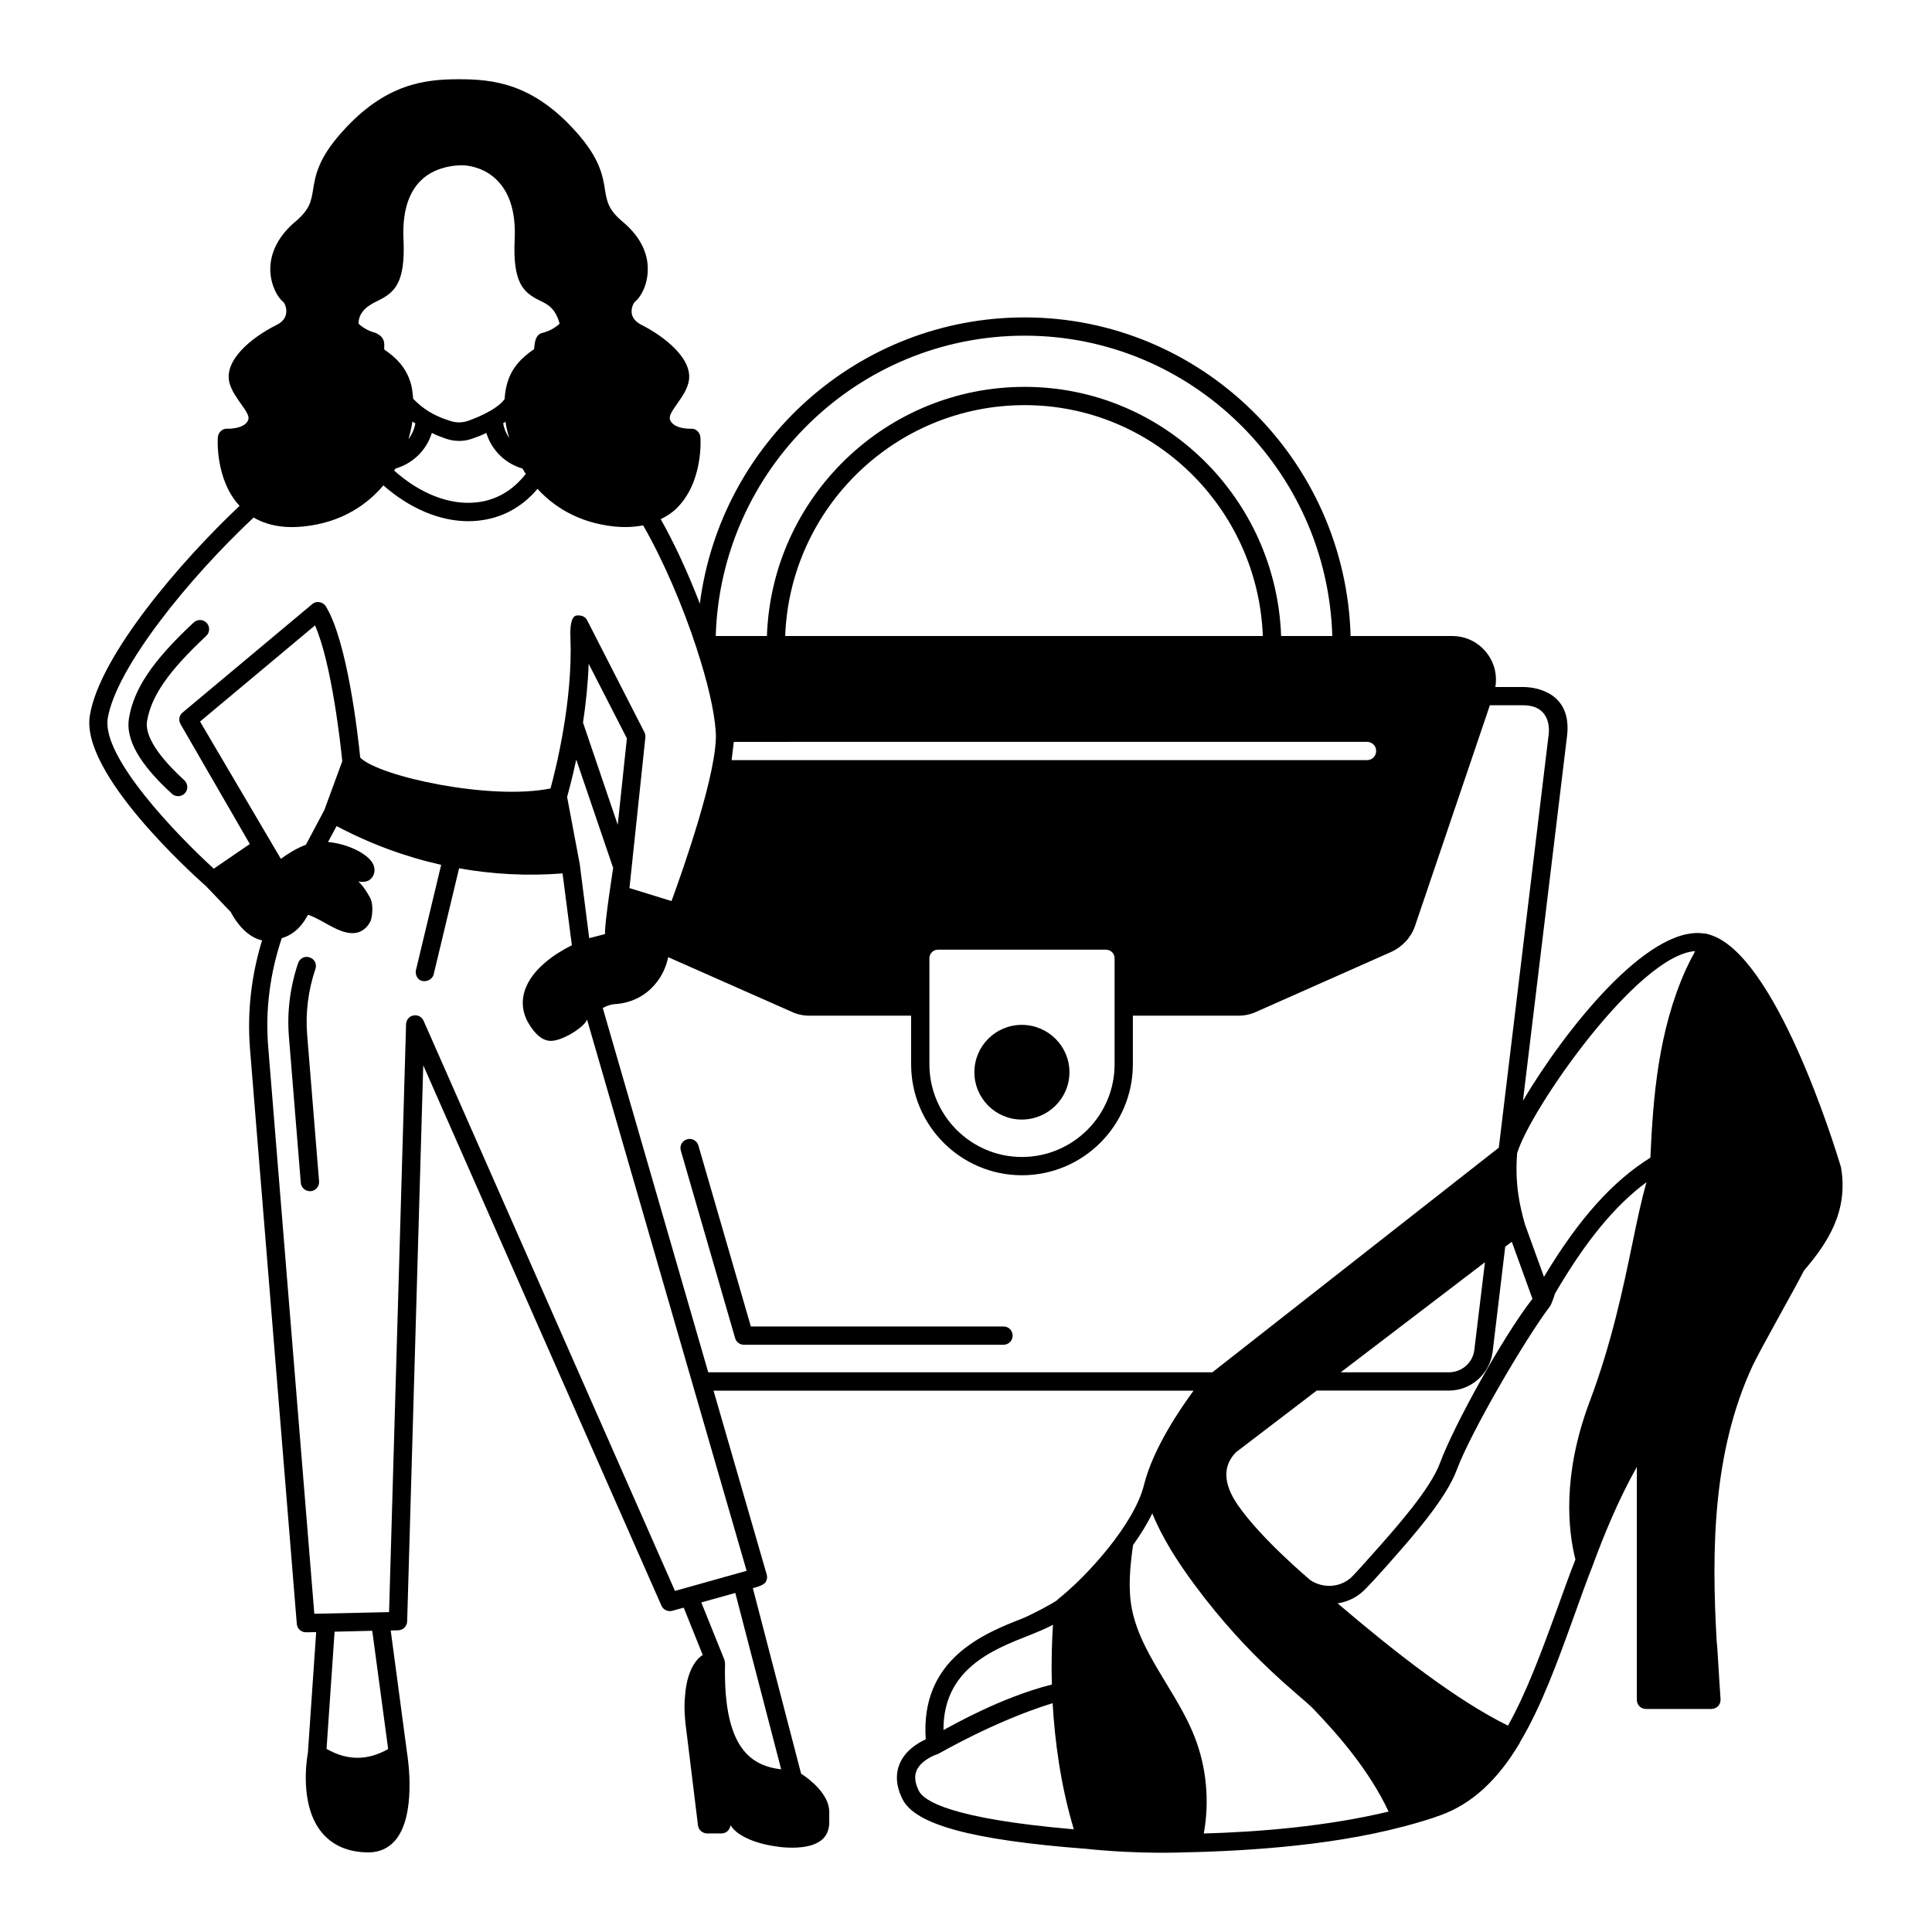 <?xml version="1.0" encoding="UTF-8"?>
<!-- Uploaded to: ICON Repo, www.svgrepo.com, Generator: ICON Repo Mixer Tools -->
<svg fill="#000000" width="800px" height="800px" version="1.1" viewBox="144 144 512 512" xmlns="http://www.w3.org/2000/svg">
 <g>
  <path d="m414.77 415.6c-6.926 0-12.547 5.621-12.547 12.547s5.621 12.547 12.547 12.547c6.977 0 12.645-5.621 12.645-12.547 0-6.93-5.668-12.547-12.645-12.547z"/>
  <path d="m631.89 453.38c-1.742-5.91-17.488-56.777-34.926-61.715 0 0-1.016-0.34-1.406-0.289-14.969-2.18-37.059 25.918-47.957 44.324l11.676-96.598c1.406-11.578-8.234-13.031-11.578-13.031h-7.41c0.484-3.004-0.145-6.106-1.984-8.621-2.18-3.102-5.668-4.894-9.445-4.894h-26.934c-1.309-46.746-39.531-84.438-86.375-84.438-44.133 0-80.609 33.137-86.082 75.863-3.102-8.043-6.684-15.891-10.367-22.379 1.5-0.773 2.953-1.648 4.168-2.859 7.121-6.926 6.394-18.359 6.348-18.844-0.098-1.355-1.258-2.422-2.566-2.277-0.047 0-4.359 0.145-5.426-2.227-0.484-0.969 0.242-2.133 1.84-4.41 1.113-1.598 2.422-3.391 2.953-5.473 1.742-6.394-6.926-12.645-12.305-15.355-1.648-0.824-2.566-1.891-2.711-3.246-0.145-1.406 0.531-2.617 0.773-2.859 1.695-1.309 3.441-4.602 3.488-8.477 0.098-3.246-1.016-8.137-6.684-12.836-3.777-3.195-4.117-5.281-4.652-8.43-0.582-3.731-1.355-8.332-7.652-15.355-11.48-12.887-22.043-13.953-31.004-13.953-8.961 0-19.523 1.066-31.004 13.953-6.348 7.023-7.121 11.625-7.703 15.355-0.531 3.148-0.871 5.184-4.699 8.43-5.57 4.699-6.684 9.59-6.637 12.836 0.098 3.875 1.84 7.219 3.441 8.43 0.289 0.242 0.969 1.5 0.773 2.953-0.145 1.309-1.016 2.422-2.617 3.195-6.684 3.344-14 9.398-12.402 15.355 0.582 2.082 1.891 3.875 3.004 5.473 1.648 2.277 2.375 3.488 1.891 4.457-1.066 2.324-5.426 2.18-5.473 2.18-1.258-0.098-2.422 0.922-2.519 2.277-0.047 0.438-0.68 11.238 5.766 18.168-15.211 14.289-37.059 39.531-39.676 55.516-2.566 15.211 26.789 41.711 30.859 45.344l6.441 6.734c1.551 2.953 4.41 6.684 8.332 7.559-2.859 9.348-3.973 19.039-3.195 28.773l12.402 152.36c0.098 1.258 1.164 2.227 2.422 2.227h0.047l2.664-0.047-2.191 31.973c-0.289 1.551-2.324 13.758 3.633 21.074 2.906 3.535 7.121 5.328 12.5 5.328 2.809 0 5.231-1.113 7.023-3.195 5.621-6.637 3.391-21.559 3.102-23.301l-4.312-32.312 1.984-0.047c1.309-0.047 2.324-1.066 2.375-2.375l4.262-147.36 63.121 143.2c0.484 1.113 1.742 1.695 2.906 1.355l3.004-0.824 5.039 12.547c-0.34 0.195-1.355 0.871-2.375 2.519-1.016 1.648-2.035 4.262-2.324 8.43-0.289 2.762-0.098 6.106 0.531 10.465l2.906 23.738c0.145 1.211 1.211 2.133 2.422 2.133h3.828c1.258 0 2.227-0.969 2.375-2.18 1.938 3.246 7.801 5.137 12.691 5.715 0.922 0.145 2.227 0.242 3.684 0.242 3.441 0 7.703-0.68 9.203-3.875 0.242-0.582 0.582-1.5 0.582-2.617v-3.004c0-4.699-5.281-8.719-7.461-10.125l-12.789-49.168s2.906-0.582 3.488-1.742c0.289-0.582 0.387-1.211 0.195-1.84l-14.098-48.734h127.21c-3.441 4.699-10.707 15.211-13.129 24.949-2.519 10.32-15.066 24.223-22.816 30.324-0.047 0.047-0.098 0.145-0.145 0.195-1.211 0.922-6.684 3.828-9.156 4.844-10.27 4.019-27.227 10.754-25.723 32.07-2.082 0.969-5.328 2.906-6.832 6.297-1.258 2.859-1.066 6.055 0.629 9.496 3.293 6.781 18.262 10.898 48.59 13.227h0.047s10.852 1.258 23.254 1.016c16.082-0.289 40.16-1.406 60.941-6.926 0.098 0 0.242 0 0.34-0.047 0.047 0 0.047 0 0.047-0.047 3.246-0.871 6.441-1.793 9.445-2.906 8.285-3.004 15.113-9.301 20.977-19.184v-0.098c5.715-9.543 9.98-21.316 14.484-33.812 1.598-4.504 3.246-9.059 5.039-13.613v-0.047c2.809-7.559 6.59-16.859 11.48-25.531v61.715c0 1.355 1.066 2.422 2.422 2.422h17.344c0.68 0 1.309-0.289 1.793-0.773 0.438-0.484 0.68-1.164 0.629-1.84-0.34-4.41-0.871-14.773-1.016-15.113-1.406-24.414-1.113-50.383 9.543-73.293 2.082-4.41 11.531-21.023 13.562-25.141 6.301-7.336 11.824-15.719 9.836-27.344zm-215.04 123.96c2.422-0.969 4.504-1.84 6.199-2.762-0.242 3.684-0.484 9.156-0.289 15.84-13.469 3.391-26.352 10.805-28.727 12.062-0.098-16.129 13.031-21.312 22.816-25.141zm-29.355 41.227c-1.066-2.133-1.211-3.875-0.582-5.379 1.113-2.519 4.457-4.019 5.668-4.359 0.195-0.047 14.68-8.621 30.375-13.469 0.582 9.93 2.082 21.652 5.621 33.426-32.652-2.809-39.824-7.555-41.082-10.219zm118.78-277.97c1.355 0 2.422 1.066 2.422 2.422 0 1.355-1.066 2.422-2.422 2.422l-168.39 0.004 0.582-4.844zm-66.898 57.309v28.145c0 13.516-10.996 24.562-24.562 24.562-13.516 0-24.512-11.047-24.512-24.562v-28.145c0-1.211 1.016-2.227 2.227-2.227h44.566c1.266 0 2.281 1.016 2.281 2.227zm-87.293-85.355c1.258-33.957 29.211-61.184 63.461-61.184 34.055 0 61.812 27.227 63.121 61.184zm63.457-79.594c44.18 0 80.223 35.508 81.531 79.594h-13.562c-1.309-36.625-31.246-66.027-67.965-66.027-36.914 0-67.047 29.406-68.305 66.027h-13.562c1.305-44.082 37.441-79.594 81.863-79.594zm-171.29-9.301c4.215-2.133 7.219-4.504 6.684-16.133-0.34-6.879 1.113-12.16 4.457-15.551 4.457-4.555 11.434-4.168 11.434-4.168 2.277 0.145 6.055 0.969 9.105 4.168 3.293 3.441 4.797 8.672 4.457 15.551-0.531 11.625 2.422 14.047 6.684 16.133 1.84 0.922 4.07 1.84 5.231 6.106-1.793 1.793-4.41 2.422-4.41 2.422-2.375 0.387-2.18 3.586-2.375 4.359-3.051 2.082-6.106 4.844-7.266 9.641-0.289 1.164-0.438 2.324-0.531 3.586-2.133 3.004-8.43 5.328-9.688 5.766-1.598 0.531-3.195 0.531-4.746 0-1.258-0.438-5.812-1.648-9.785-5.863-0.098-1.211-0.242-2.375-0.484-3.488-1.164-4.746-4.168-7.508-7.168-9.543-0.195-0.773 0.773-3.148-2.422-4.457-0.047 0-2.617-0.629-4.41-2.422 0.004-3.586 3.297-5.184 5.234-6.106zm14.195 35.074c1.258 0.629 2.422 1.066 3.246 1.355 1.309 0.484 4.215 1.453 7.894 0 0.871-0.289 2.035-0.727 3.293-1.355 1.406 4.555 4.941 8.09 9.59 9.445 0.242 0.484 0.582 0.969 0.871 1.406-3.391 4.359-7.848 7.023-13.129 7.559-7.168 0.773-14.969-2.375-21.75-8.43 0.098-0.195 0.242-0.34 0.34-0.531 4.652-1.359 8.238-4.894 9.645-9.449zm-6.203 1.648c0.438-1.551 0.824-3.148 1.066-4.699 0.242 0.195 0.484 0.387 0.773 0.531-0.289 1.551-0.918 2.957-1.84 4.168zm25.094-4.215c0.195-0.145 0.438-0.242 0.629-0.387 0.195 1.406 0.531 2.809 0.969 4.262-0.82-1.164-1.355-2.422-1.598-3.875zm-76.684 118.05c-9.543-8.719-29.793-29.551-28.098-39.867 2.227-13.32 21.316-36.961 38.656-53.191 3.586 2.082 7.992 2.906 13.176 2.375 10.512-1.066 17.148-6.106 21.219-10.898 6.926 6.106 14.922 9.496 22.527 9.496 0.871 0 1.695-0.047 2.566-0.145 6.25-0.629 11.625-3.535 15.742-8.43 4.117 4.504 10.609 8.961 20.395 9.98 1.066 0.098 2.035 0.145 3.004 0.145 1.648 0 3.148-0.195 4.602-0.438 5.281 9.156 10.512 21.363 14.195 32.652v0.047c2.762 8.379 4.652 16.277 5.039 21.895 0.773 9.93-8.863 37.203-11.723 44.957l-11.141-3.441 4.215-39.918c0.047-0.438-0.047-0.922-0.242-1.355l-15.211-29.742c-0.531-1.016-1.648-1.355-2.809-1.211-1.984 0.242-1.598 5.812-1.598 5.812 0.68 16.762-3.926 35.121-5.281 40.016-15.984 3.246-45.535-3.195-50.43-8.188-0.582-5.812-3.391-30.762-9.105-40.062-0.387-0.629-1.016-1.016-1.695-1.113-0.68-0.145-1.406 0.047-1.938 0.531l-34.348 28.727c-0.922 0.727-1.113 2.035-0.531 3.051l18.359 31.777zm103.71 17.293c-0.629 0.242-3.586 0.922-4.215 1.113l-2.566-20.055c0-0.047-0.047-0.047-0.047-0.098v-0.047l-3.246-17.199c0.34-1.258 1.355-4.894 2.422-9.93l9.785 28.727s-2.422 15.406-2.133 17.488zm-5.859-56c0.727-4.844 1.309-10.172 1.5-15.598l10.125 19.766-2.422 22.914zm-101.49-0.289 30.473-25.48c4.504 10.32 6.832 32.168 7.219 35.992l-4.746 12.934-4.894 9.203c-2.469 0.922-4.844 2.422-6.637 3.731zm33.523 272.25 2.133-31.051 9.98-0.242 4.215 31.344c-5.477 3.098-10.852 3.098-16.328-0.051zm120.48 5.426c-3.926-0.438-6.926-1.793-9.156-4.117-4.117-4.262-6.008-12.109-5.715-23.98 0 0-0.098-0.824-0.242-1.113l-6.055-15.016 9.012-2.519zm-9.156-52.609-18.988 5.328-66.613-151.09c-0.484-1.066-1.598-1.648-2.711-1.406-1.113 0.195-1.891 1.164-1.938 2.324l-4.504 155.79-19.812 0.438-12.207-150.08c-0.824-9.832 0.438-19.57 3.586-28.969 4.941-1.406 6.781-6.152 6.977-6.199 0.582 0.145 2.809 1.211 4.07 1.938 3.102 1.742 6.297 3.586 9.254 2.711 0.969-0.34 2.277-1.066 3.195-2.906 0.438-0.922 0.922-4.359-0.098-6.25-0.824-1.5-1.742-3.004-3.102-4.312 1.695 0.289 3.195 0.047 4.019-1.742 0.242-0.582 0.582-1.84-0.387-3.344-1.5-2.324-6.25-4.844-11.676-5.379l2.277-4.215c8.961 4.746 18.215 8.137 27.711 10.27l-6.684 27.902c-0.289 1.258 0.484 2.711 1.793 2.906 1.406 0.195 2.664-0.68 2.906-1.793l6.734-28.098c8.961 1.598 18.117 2.082 27.418 1.355l2.469 19.039c-4.602 2.277-9.883 6.008-12.016 10.805-1.5 3.344-1.309 6.832 0.629 10.027 1.648 2.711 3.441 4.359 5.57 4.504 3.148 0.195 9.301-3.731 9.832-5.668zm-10.172-52.609-27.953-96.547c1.016-0.531 2.082-0.969 3.195-1.016 4.359-0.289 8.043-2.133 10.707-5.328 1.938-2.227 2.953-4.844 3.441-7.121l32.652 14.438c1.5 0.727 3.148 1.066 4.746 1.066l26.98-0.004v12.887c0 16.227 13.176 29.406 29.355 29.406 16.227 0 29.406-13.176 29.406-29.406v-12.887h28c1.648 0 3.246-0.34 4.699-1.016l35.801-15.891c2.953-1.355 5.281-3.875 6.297-6.926l19.812-58.422h8.863c6.781 0 6.977 5.668 6.734 7.606l-13.227 109.63-75.906 59.531zm196.29 4.844c5.863 0 10.805-4.41 11.578-10.223l3.344-27.902 1.742-1.309 5.473 15.113c-7.703 9.832-20.879 33.621-24.512 43.551-2.566 6.879-11.531 17.004-17.488 23.688-1.598 1.793-5.523 6.25-6.297 6.832-2.953 2.469-7.168 2.664-10.512 0.531-0.098-0.098-12.984-10.852-19.281-19.957-3.926-5.715-3.441-9.59-1.891-12.16 0.047 0 0.047-0.047 0.047-0.098 0.727-1.164 1.453-1.793 1.453-1.793l21.316-16.277zm-28.676-4.844 38.223-29.164-2.812 23.207c-0.387 3.391-3.293 5.957-6.734 5.957zm-36.285 122.22c1.551-8.527 0.727-17.535-2.422-25.578-1.984-5.086-4.894-9.832-7.652-14.387-3.875-6.441-7.559-12.5-8.961-19.426-1.113-5.668-0.484-11.531 0.289-17.051 1.984-2.762 3.731-5.57 5.086-8.379 2.617 6.348 6.492 12.547 11.238 18.941 14.629 19.766 28.195 29.453 31.441 32.844 6.734 7.023 14.824 16.324 19.957 27.227-16.473 3.969-34.781 5.422-48.977 5.809zm113.55-156.23c-2.422 11.723-5.473 26.305-11.289 41.758-7.41 19.715-5.668 34.395-3.777 41.855-1.695 4.312-3.246 8.672-4.797 12.984-4.168 11.434-8.137 22.234-13.078 31.051-13.758-6.781-30.035-19.523-45.148-32.41 2.277-0.34 4.457-1.258 6.297-2.809 1.016-0.727 5.426-5.668 6.977-7.41 6.539-7.41 15.5-17.488 18.359-25.289 3.633-9.738 17.875-34.25 24.609-43.164 0.582-0.773 1.355-3.391 1.355-3.391 7.992-13.711 15.793-23.301 24.27-29.551-1.355 4.699-2.519 10.273-3.777 16.375zm14.098-72.52c-7.168 16.133-8.574 33.328-9.301 49.656-9.98 6.199-19.039 16.277-28.195 31.586l-5.039-13.902c-1.309-4.699-2.711-10.367-2.082-18.844 3.441-11.578 31.926-52.609 47.184-53.578-0.922 1.691-1.793 3.387-2.566 5.082z"/>
  <path d="m409.98 495.53h-66.996l-13.902-47.957c-0.387-1.309-1.742-2.035-3.004-1.648-1.309 0.387-2.035 1.695-1.648 3.004l14.387 49.703c0.289 1.016 1.258 1.742 2.324 1.742h68.789c1.355 0 2.422-1.066 2.422-2.422 0.004-1.355-1.062-2.422-2.371-2.422z"/>
  <path d="m227.59 400.77c0.438-1.258-0.242-2.664-1.551-3.051-1.258-0.438-2.617 0.242-3.051 1.551-2.133 6.394-2.953 12.984-2.422 19.473l3.148 38.707c0.098 1.258 1.164 2.227 2.422 2.227h0.195c1.309-0.098 2.324-1.258 2.227-2.617l-3.148-38.707c-0.484-5.906 0.242-11.816 2.18-17.582z"/>
  <path d="m182.97 335.13c1.113-6.684 5.668-13.227 15.695-22.621 0.969-0.922 1.016-2.469 0.098-3.441-0.922-0.969-2.422-1.016-3.441-0.098-10.898 10.172-15.84 17.535-17.148 25.383-0.922 5.621 2.809 12.16 11.383 20.008 0.484 0.438 1.066 0.629 1.648 0.629 0.68 0 1.309-0.242 1.793-0.773 0.922-0.969 0.824-2.519-0.145-3.441-8.914-8.137-10.32-13.027-9.883-15.645z"/>
 </g>
</svg>
